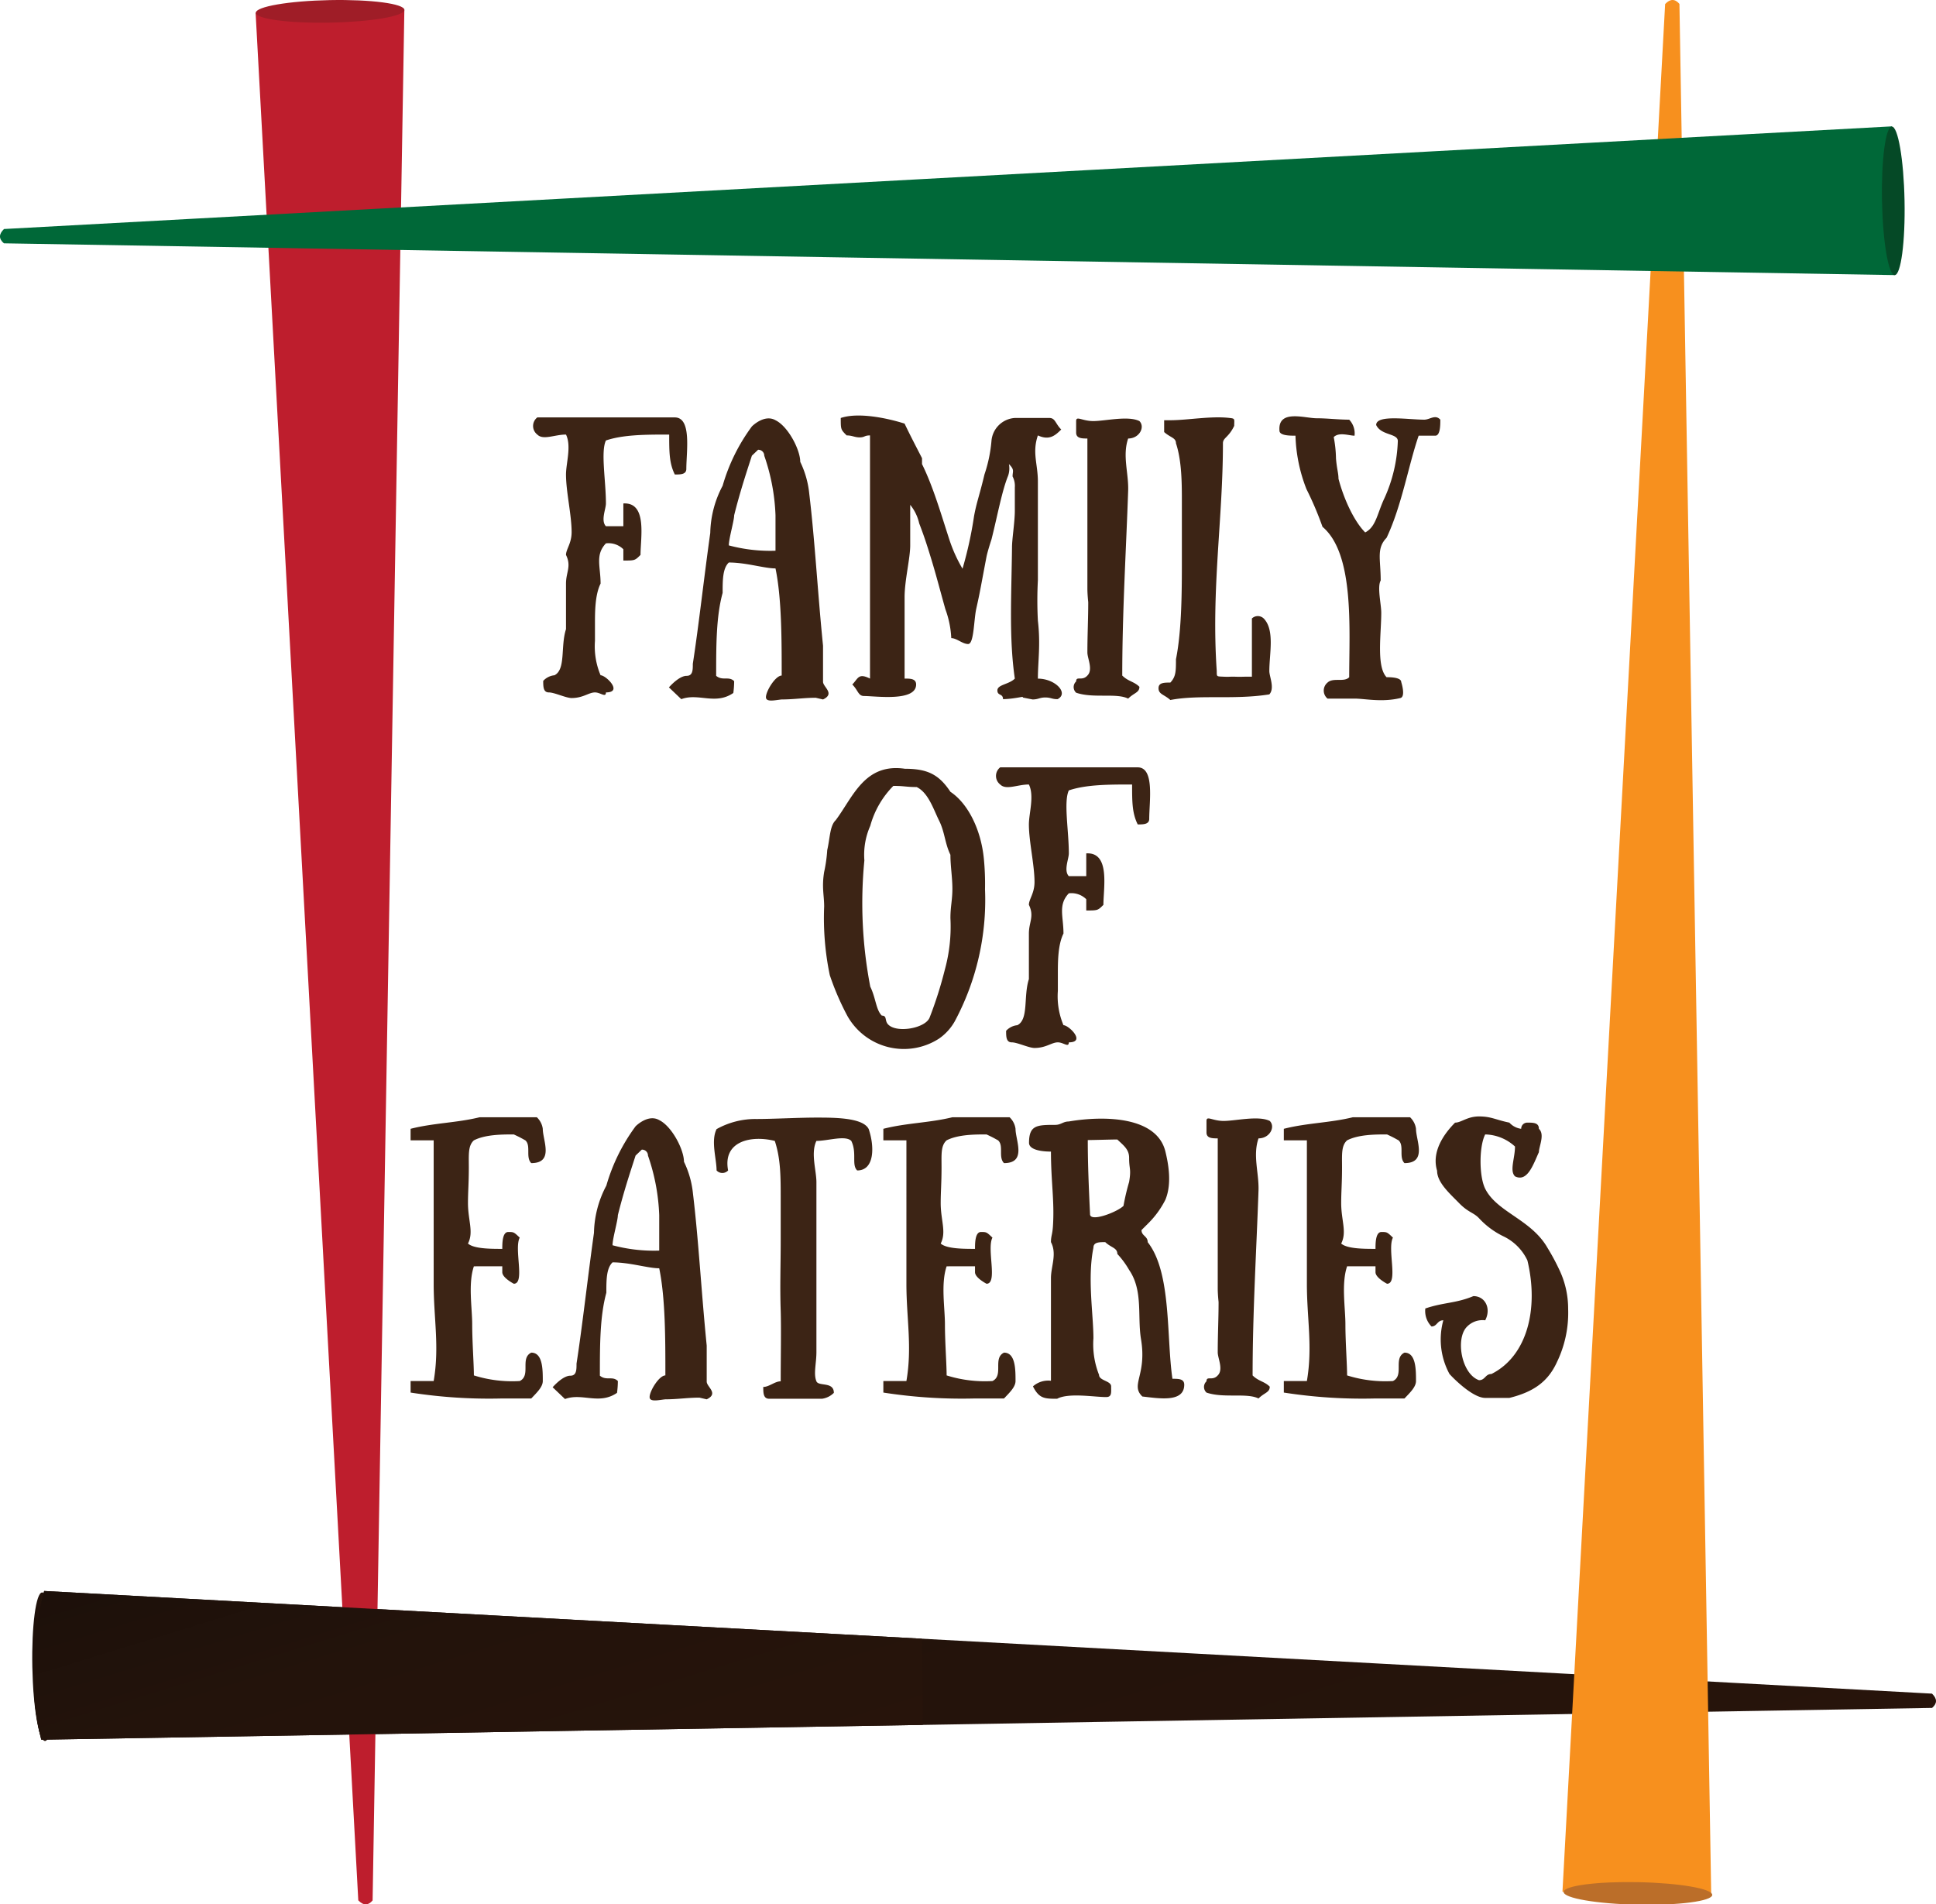 <svg xmlns="http://www.w3.org/2000/svg" xmlns:xlink="http://www.w3.org/1999/xlink" viewBox="0 0 309.779 304.759">
  <defs>
    <style>
      .cls-1 {
        fill: url(#linear-gradient);
      }

      .cls-2 {
        fill: url(#linear-gradient-2);
      }

      .cls-3 {
        fill: #f7901e;
      }

      .cls-4 {
        fill: #bb6e29;
      }

      .cls-5 {
        fill: #be1e2d;
      }

      .cls-6 {
        fill: #9f1d27;
      }

      .cls-7 {
        fill: #006838;
      }

      .cls-8 {
        fill: #054926;
      }

      .cls-9 {
        fill: #3c2415;
      }

      .cls-10 {
        fill: url(#linear-gradient-3);
      }
    </style>
    <linearGradient id="linear-gradient" x1="285.761" y1="-74.411" x2="392.611" y2="-74.411" gradientTransform="matrix(0.294, 0.956, 0.956, -0.294, 126.235, -81.14)" gradientUnits="userSpaceOnUse">
      <stop offset="0" stop-color="#1c100a"/>
      <stop offset="0.403" stop-color="#23130b"/>
      <stop offset="1" stop-color="#27140b"/>
    </linearGradient>
    <linearGradient id="linear-gradient-2" x1="5.159" y1="266.726" x2="8.794" y2="266.726" gradientTransform="translate(5.234 -0.086) rotate(1.124)" xlink:href="#linear-gradient"/>
    <linearGradient id="linear-gradient-3" x1="285.761" y1="-150.507" x2="347.645" y2="-150.507" xlink:href="#linear-gradient"/>
  </defs>
  <title>logo-new</title>
  <g id="Layer_2" data-name="Layer 2">
    <g id="Layer_1-2" data-name="Layer 1">
      <g>
        <path class="cls-1" d="M309.135,271.033,7.066,254.606c-1.865,6.485-2.455,16.5-.462,23.8l302.546-5.086C309.977,272.621,310.006,271.86,309.135,271.033Z"/>
        <ellipse class="cls-2" cx="6.976" cy="266.726" rx="1.803" ry="11.888" transform="translate(-5.231 0.188) rotate(-1.124)"/>
      </g>
      <g>
        <path class="cls-3" d="M266.437.644,250.01,302.714c6.486,1.865,16.5,2.454,23.8.461L268.727.629C268.025-.2,267.264-.227,266.437.644Z"/>
        <ellipse class="cls-4" cx="261.928" cy="302.942" rx="1.803" ry="11.888" transform="matrix(0.02, -1, 1, 0.02, -46.094, 558.876)"/>
      </g>
      <g>
        <path class="cls-5" d="M57.33,304.116,40.9,2.046c6.486-1.865,16.5-2.455,23.8-.462L59.621,304.13C58.919,304.957,58.158,304.986,57.33,304.116Z"/>
        <ellipse class="cls-6" cx="52.821" cy="1.818" rx="11.888" ry="1.803" transform="translate(-0.025 1.037) rotate(-1.124)"/>
      </g>
      <g>
        <path class="cls-7" d="M.644,36.65l302.07-16.427c1.865,6.485,2.454,16.5.461,23.8L.629,38.94C-.2,38.238-.227,37.477.644,36.65Z"/>
        <ellipse class="cls-8" cx="302.942" cy="32.14" rx="1.803" ry="11.888" transform="translate(-0.572 5.949) rotate(-1.124)"/>
      </g>
      <g>
        <path class="cls-9" d="M107.978,75.934c-.9-1.8-.9-3.645-.9-6.39-3.69,0-7.335,0-10.125.946-.854,1.8,0,6.434,0,10.079,0,.9-.854,2.745,0,3.645h2.79V80.569c3.871-.225,2.746,5.49,2.746,8.235-.9.9-.9.9-2.746.9V87.9a3.381,3.381,0,0,0-2.79-.945C95.2,88.8,96.1,90.649,96.1,93.393c-.9,1.8-.9,4.545-.9,6.435v2.745a11.858,11.858,0,0,0,.9,5.49c.854,0,3.644,2.745.854,2.745,0,.9-.854,0-1.755,0-.99,0-1.889.9-3.734.9-.9,0-2.745-.9-3.645-.9s-.9-.945-.9-1.845a2.787,2.787,0,0,1,1.8-.9c1.845-.945.944-4.59,1.845-7.38v-7.29c0-1.844.9-2.744,0-4.589,0-.9.9-1.845.9-3.645,0-2.745-.9-6.48-.9-9.225,0-1.8.9-4.544,0-6.39-1.845,0-3.645.946-4.59,0a1.731,1.731,0,0,1,0-2.744h22c2.745,0,1.844,5.489,1.844,8.234C109.822,75.934,108.878,75.934,107.978,75.934Z"/>
        <path class="cls-9" d="M124.088,90.964c-1.8,0-4.68-.946-7.47-.946-.99.946-.99,2.835-.99,4.86-1.035,3.78-1.035,8.37-1.035,13.275,1.035.855,2.025,0,2.88.855a14.393,14.393,0,0,1-.135,1.89c-2.88,1.98-5.58-.045-8.324.99L107.033,110c.9-.99,1.981-1.845,2.835-1.845.991,0,.991-.945.991-1.935.9-5.76,1.844-14.22,2.79-20.924a16.737,16.737,0,0,1,1.979-7.56,29.732,29.732,0,0,1,4.68-9.494s1.98-2.025,3.78-.991c2.025.991,3.96,4.725,3.96,6.661a15.1,15.1,0,0,1,1.44,5.084c.9,7.47,1.35,15.884,2.205,24.344v5.76c0,.855,1.979,1.89,0,2.835l-1.17-.27c-1.89,0-3.51.27-5.445.27-.99.09-2.52.495-2.52-.36,0-.99,1.53-3.465,2.52-3.465C125.078,102.348,125.078,95.733,124.088,90.964Zm-6.615-8.5c0,.855-.855,3.735-.855,4.815a25.417,25.417,0,0,0,7.47.855v-5.67a32.47,32.47,0,0,0-1.8-9.54.94.94,0,0,0-.99-.945l-.99.945C119.408,75.709,118.418,78.679,117.473,82.459Z"/>
        <path class="cls-9" d="M155.858,82.594c.4-2.2.9-3.42,1.664-6.66a22.637,22.637,0,0,0,1.125-5.4,4.006,4.006,0,0,1,3.735-3.645h5.534c.946,0,.946.9,1.891,1.845-.945.945-1.891,1.8-3.735.945-.945,2.744,0,4.589,0,7.379V92.853a61.87,61.87,0,0,0,0,6.48c.45,3.825,0,6.525,0,9.27,2.79,0,5,2.34,3.15,3.285-.945,0-1.035-.27-1.981-.27-.9,0-1.08.315-2.024.315l-1.62-.315c.54-.315-1.08.225-3.105.27,0-.945-.9-.5-.9-1.4,0-.945,1.845-.945,2.79-1.89-.945-6.48-.54-13.275-.45-21.014,0-1.35.45-4.05.45-5.85V78a3.23,3.23,0,0,0-.36-1.755c0-.855.36-1.035-.585-1.98a3.6,3.6,0,0,1-.135,1.89c-.99,2.43-1.71,6.435-2.655,10.17,0,0-.63,1.89-.81,2.834-1.035,5.445-.99,5.4-1.62,8.235-.405,1.8-.359,5.67-1.305,5.67-.9,0-1.844-.945-2.7-.945a15.466,15.466,0,0,0-.944-4.635c-.811-2.88-1.441-5.354-2.295-8.144-.54-1.755-.99-3.24-1.891-5.58a7.227,7.227,0,0,0-1.439-2.97v6.48c0,2.115-.9,5.579-.9,8.324v13c.9,0,1.845,0,1.845.945,0,2.79-6.479,1.845-8.324,1.845-.945,0-.945-.9-1.89-1.845.945-.945.945-1.89,2.835-.945V69.68c-.945,0-.81.314-1.665.314-.81,0-1.17-.314-2.07-.314-.945-.945-.945-.945-.945-2.79,2.79-.945,7.379,0,10.214.9.9,1.891,1.845,3.69,2.79,5.535v.945c1.845,3.735,3.151,8.37,4.456,12.33a23.437,23.437,0,0,0,2.024,4.41A62.61,62.61,0,0,0,155.858,82.594Z"/>
        <path class="cls-9" d="M180.517,78.5c-.315,9.315-.945,19.394-.945,29.609.945.945,1.89.945,2.745,1.8,0,.945-.855.945-1.8,1.89-1.89-.945-5.579,0-8.324-.945a1.217,1.217,0,0,1,0-1.8c0-.945.944,0,1.8-.945.946-.945,0-2.745,0-3.69,0-2.835.135-5.31.135-8.055,0,0-.135-1.215-.135-2.16V70.175c-.855,0-1.8,0-1.8-.946V67.385c0-.9.944,0,2.745,0,1.889,0,5.579-.9,7.379,0,.945.944,0,2.79-1.8,2.79C179.572,72.919,180.607,75.709,180.517,78.5Z"/>
        <path class="cls-9" d="M195.682,70.939c0,12.15-1.891,23.354-.99,36.449,0,.9-.045.855.99.9.944.045.9,0,1.8,0,0,0,.719.045,1.844,0h.991V98.973a1.364,1.364,0,0,1,1.889,0c1.8,1.845.9,5.625.9,8.415,0,.9.9,2.745,0,3.735-5.625.9-11.205,0-15.84.9-.99-.9-1.89-.9-1.89-1.89,0-.9.9-.9,1.89-.9.9-.945.9-1.845.9-3.735.945-4.68.945-11.2.945-15.839V80.344c0-2.88,0-6.57-.945-9.405,0-.9-.9-.9-1.89-1.8V67.249h.99c2.745,0,6.569-.719,9.5-.359.9.089.72.18.72,1.26C196.581,70.039,195.682,70.039,195.682,70.939Z"/>
        <path class="cls-9" d="M229.655,69.724H227c-1.62,4.68-2.7,11.2-5.13,16.335-1.665,1.71-.945,3.42-.945,6.839-.585,1.035.09,3.781.09,5.175,0,3.375-.81,8.6.855,10.305,0,0,2.34-.09,2.34.765,0,0,.765,2.34-.135,2.565-2.97.72-5.67.09-7.335.09h-4.32a1.659,1.659,0,0,1,0-2.565c.9-.855,2.655,0,3.465-.855,0-7.74.855-19.754-4.274-24.074a51.754,51.754,0,0,0-2.565-6.03,25.264,25.264,0,0,1-1.756-8.55c-.9,0-2.564,0-2.564-.81-.27-3.464,4.05-1.98,5.939-1.98,1.665,0,3.51.226,5.22.226a3.184,3.184,0,0,1,.855,2.564c-.855,0-2.474-.629-3.33.226a19.339,19.339,0,0,1,.361,3.419c.134,1.665.4,2.34.4,3.24.9,3.42,2.565,6.885,4.275,8.595,1.755-.9,1.935-3.1,3.105-5.535a23.986,23.986,0,0,0,2.115-9.09c0-1.259-2.655-.855-3.465-2.564,0-1.71,5.13-.855,7.7-.855.9,0,1.754-.9,2.565,0C230.466,68.015,230.466,69.724,229.655,69.724Z"/>
        <path class="cls-9" d="M150.232,166.223a10.362,10.362,0,0,1-14.669-3.69,43.021,43.021,0,0,1-2.79-6.48,44.9,44.9,0,0,1-.9-10.979c0-1.845-.405-3.06,0-5.535a23.32,23.32,0,0,0,.494-3.51c.451-1.935.406-3.87,1.351-4.77,2.745-3.644,4.59-9.18,11.069-8.234,3.6,0,5.445.9,7.29,3.689,2.789,1.845,4.905,6.03,5.355,10.755a41.879,41.879,0,0,1,.18,4.86,41.106,41.106,0,0,1-4.86,21.149A8.352,8.352,0,0,1,150.232,166.223Zm.945-11.025a26.006,26.006,0,0,0,.9-8.279c0-1.845.315-2.88.315-4.68,0-1.845-.315-3.6-.315-5.445-.9-1.845-.9-3.69-1.845-5.535-.9-1.845-1.71-4.41-3.555-5.309-1.755,0-1.89-.181-3.734-.181a14.55,14.55,0,0,0-3.691,6.39,11.463,11.463,0,0,0-.944,5.535,70.57,70.57,0,0,0,.944,20.2c.9,1.845.9,3.69,1.846,4.635.9,0,.4.81,1.034,1.44,1.4,1.395,5.94.585,6.615-1.125A63.724,63.724,0,0,0,151.177,155.2Z"/>
        <path class="cls-9" d="M182.047,131.934c-.9-1.8-.9-3.645-.9-6.39-3.69,0-7.335,0-10.124.946-.856,1.8,0,6.434,0,10.079,0,.9-.856,2.745,0,3.645h2.789v-3.645c3.87-.225,2.745,5.49,2.745,8.235-.9.9-.9.9-2.745.9v-1.8a3.381,3.381,0,0,0-2.789-.945c-1.755,1.845-.856,3.69-.856,6.434-.9,1.8-.9,4.545-.9,6.435v2.745a11.882,11.882,0,0,0,.9,5.49c.856,0,3.645,2.745.856,2.745,0,.9-.856,0-1.755,0-.99,0-1.891.9-3.736.9-.9,0-2.745-.9-3.644-.9s-.9-.945-.9-1.845a2.786,2.786,0,0,1,1.8-.9c1.845-.945.946-4.59,1.845-7.38v-7.29c0-1.844.9-2.744,0-4.589,0-.9.9-1.845.9-3.645,0-2.745-.9-6.48-.9-9.225,0-1.8.9-4.544,0-6.39-1.845,0-3.644.946-4.59,0a1.733,1.733,0,0,1,0-2.744h22c2.744,0,1.845,5.489,1.845,8.234C183.892,131.934,182.947,131.934,182.047,131.934Z"/>
        <path class="cls-9" d="M84.061,182.49c-.9-.5-.9-.5-1.845-.946-1.845,0-4.545,0-6.39.946-.945.855-.809,2.249-.809,4.319,0,2.565-.136,3.915-.136,5.715,0,2.79.945,4.635,0,6.48.945.855,3.691.855,5.49.855,0-.855,0-2.7.946-2.7.9,0,.9,0,1.844.9-.945,1.8.9,7.379-.945,7.379,0,0-1.845-.944-1.845-1.844v-.945H75.826c-.945,2.789-.269,6.615-.269,9.314,0,2.79.269,6.345.269,8.145a20.425,20.425,0,0,0,7.335.9c1.845-.9,0-3.645,1.845-4.545,1.845,0,1.845,2.7,1.845,4.545,0,.945-.946,1.845-1.845,2.79H80.371a81.6,81.6,0,0,1-14.67-.945v-1.845h3.691c.944-5.49,0-9.99,0-15.57V182.49H65.7v-1.846c3.691-.944,7.335-.944,11.026-1.844h9.178a3.113,3.113,0,0,1,.946,1.844c0,1.846,1.845,5.49-1.845,5.49C84.061,185.189,85.006,183.345,84.061,182.49Z"/>
        <path class="cls-9" d="M105.481,202.964c-1.8,0-4.68-.946-7.47-.946-.99.946-.99,2.835-.99,4.86-1.035,3.78-1.035,8.37-1.035,13.275,1.035.855,2.025,0,2.879.855a14.5,14.5,0,0,1-.134,1.89c-2.88,1.98-5.58-.045-8.325.99L88.426,222c.9-.99,1.98-1.845,2.835-1.845.99,0,.99-.945.99-1.935.9-5.76,1.845-14.22,2.79-20.924a16.737,16.737,0,0,1,1.98-7.56,29.751,29.751,0,0,1,4.679-9.494s1.981-2.025,3.781-.991c2.024.991,3.96,4.725,3.96,6.661a15.1,15.1,0,0,1,1.439,5.084c.9,7.47,1.351,15.884,2.2,24.344v5.76c0,.855,1.98,1.89,0,2.835l-1.17-.27c-1.889,0-3.51.27-5.444.27-.99.09-2.521.5-2.521-.36,0-.99,1.531-3.465,2.521-3.465C106.471,214.348,106.471,207.733,105.481,202.964Zm-6.616-8.5c0,.855-.854,3.735-.854,4.815a25.417,25.417,0,0,0,7.47.855v-5.67a32.5,32.5,0,0,0-1.8-9.54.94.94,0,0,0-.99-.945l-.991.945C100.8,187.709,99.811,190.679,98.865,194.459Z"/>
        <path class="cls-9" d="M136.215,182.579c-.945-.944-3.735,0-5.58,0-.945,1.936,0,4.725,0,6.615v27.179c0,1.845-.5,3.465,0,4.68.359.855,2.79,0,2.79,1.845a3.3,3.3,0,0,1-1.891.945h-8.459c-.945,0-.945-.945-.945-1.89.945,0,1.845-.9,2.79-.9,0-3.735.09-8.28,0-11.295-.135-3.869,0-7.379,0-11.2v-6.57c0-3.735,0-6.525-.945-9.405-3.735-.944-8.369,0-7.47,4.725a1.252,1.252,0,0,1-1.845,0c0-1.845-.945-4.725,0-6.615a12.757,12.757,0,0,1,6.39-1.619c2.79,0,6.615-.225,9.585-.225,2.925,0,7.47,0,8.369,1.844.945,2.79.945,6.615-1.845,6.615C136.215,186.4,137.159,184.515,136.215,182.579Z"/>
        <path class="cls-9" d="M159.7,182.49c-.9-.5-.9-.5-1.844-.946-1.845,0-4.545,0-6.39.946-.945.855-.81,2.249-.81,4.319,0,2.565-.135,3.915-.135,5.715,0,2.79.945,4.635,0,6.48.945.855,3.69.855,5.49.855,0-.855,0-2.7.945-2.7.9,0,.9,0,1.845.9-.945,1.8.9,7.379-.945,7.379,0,0-1.845-.944-1.845-1.844v-.945H151.47c-.945,2.789-.27,6.615-.27,9.314,0,2.79.27,6.345.27,8.145a20.422,20.422,0,0,0,7.335.9c1.845-.9,0-3.645,1.845-4.545,1.844,0,1.844,2.7,1.844,4.545,0,.945-.945,1.845-1.844,2.79h-4.635a81.6,81.6,0,0,1-14.67-.945v-1.845h3.69c.945-5.49,0-9.99,0-15.57V182.49h-3.69v-1.846c3.69-.944,7.335-.944,11.025-1.844h9.179a3.113,3.113,0,0,1,.945,1.844c0,1.846,1.845,5.49-1.844,5.49C159.7,185.189,160.65,183.345,159.7,182.49Z"/>
        <path class="cls-9" d="M187.6,220.648c.99,0,1.889,0,1.889.945,0,2.88-3.96,2.205-6.7,1.89-1.98-1.89.765-3.375-.225-9.225-.585-3.645.36-7.74-1.89-11.024a13.9,13.9,0,0,0-1.89-2.565c0-.99-.99-.99-1.935-1.89-.989,0-1.89,0-1.89.9-.99,4.859,0,10.664,0,14.489a13.277,13.277,0,0,0,.9,5.85c0,.945,1.934.945,1.934,1.845,0,.99.135,1.71-.809,1.71-1.891,0-5.986-.72-7.83.27-1.98,0-2.88,0-3.871-1.98a3.682,3.682,0,0,1,2.88-.9V204.538c0-1.889.991-3.869,0-5.759,0-.99.226-1.17.316-2.52.269-4.095-.316-7.11-.316-11.97-1.889,0-3.509-.405-3.509-1.395,0-2.835,1.259-2.879,4.185-2.879.944,0,1.26-.541,2.159-.541,5.85-.989,14.13-.765,15.48,4.815.45,1.845,1.08,5.085,0,7.7a14.576,14.576,0,0,1-2.835,3.87l-.99.99c0,.945.99.945.99,1.935C187.469,203.639,186.614,213.853,187.6,220.648Zm-13.185-26.324c.045,1.3,4.365-.36,5.355-1.35a34.907,34.907,0,0,1,.9-3.825c.36-2.16,0-1.98,0-3.87,0-1.349-.9-1.98-1.89-2.925-.99,0-3.825.09-4.724.09C174.06,186.314,174.2,189.644,174.419,194.324Z"/>
        <path class="cls-9" d="M201.374,190.5c-.314,9.315-.944,19.394-.944,29.609.944.945,1.89.945,2.744,1.8,0,.945-.854.945-1.8,1.89-1.889-.945-5.579,0-8.324-.945a1.218,1.218,0,0,1,0-1.8c0-.945.944,0,1.8-.945.945-.945,0-2.745,0-3.69,0-2.835.135-5.31.135-8.055,0,0-.135-1.215-.135-2.16V182.175c-.856,0-1.8,0-1.8-.946v-1.844c0-.9.944,0,2.745,0,1.89,0,5.579-.9,7.379,0,.945.944,0,2.79-1.8,2.79C200.43,184.919,201.464,187.709,201.374,190.5Z"/>
        <path class="cls-9" d="M223.783,182.49c-.9-.5-.9-.5-1.844-.946-1.845,0-4.545,0-6.39.946-.945.855-.81,2.249-.81,4.319,0,2.565-.135,3.915-.135,5.715,0,2.79.945,4.635,0,6.48.945.855,3.69.855,5.49.855,0-.855,0-2.7.945-2.7.9,0,.9,0,1.845.9-.945,1.8.9,7.379-.945,7.379,0,0-1.845-.944-1.845-1.844v-.945h-4.545c-.945,2.789-.269,6.615-.269,9.314,0,2.79.269,6.345.269,8.145a20.422,20.422,0,0,0,7.335.9c1.845-.9,0-3.645,1.845-4.545,1.844,0,1.844,2.7,1.844,4.545,0,.945-.945,1.845-1.844,2.79h-4.635a81.6,81.6,0,0,1-14.67-.945v-1.845h3.69c.945-5.49,0-9.99,0-15.57V182.49h-3.69v-1.846c3.69-.944,7.335-.944,11.025-1.844h9.179a3.113,3.113,0,0,1,.945,1.844c0,1.846,1.845,5.49-1.844,5.49C223.783,185.189,224.729,183.345,223.783,182.49Z"/>
        <path class="cls-9" d="M244.393,179.655c.945,0,1.846,0,1.846.989.989.9,0,2.835,0,3.735-.9,1.98-1.846,4.86-3.826,3.87-.9-.9,0-2.88,0-4.77a7.272,7.272,0,0,0-4.769-1.935c-.99,1.935-.99,6.7,0,8.685,1.889,3.78,7.38,4.9,9.989,9.494a34.755,34.755,0,0,1,1.845,3.42,14.453,14.453,0,0,1,1.44,6.3,18.086,18.086,0,0,1-1.8,8.55c-1.44,3.15-3.78,4.77-7.6,5.715h-3.869c-1.891,0-4.816-2.835-5.715-3.825a11.578,11.578,0,0,1-.99-8.595c-.991,0-.991.99-1.89.99a3.548,3.548,0,0,1-.99-2.88c2.88-.989,4.905-.81,7.694-1.98,1.891,0,2.88,1.98,1.891,3.87a3.458,3.458,0,0,0-2.88.99c-1.936,1.845-.945,7.605,1.89,8.595.99,0,.99-.99,1.979-.99,5.76-2.88,7.606-10.485,5.76-18.18a8.083,8.083,0,0,0-3.869-3.869,13.025,13.025,0,0,1-3.87-2.88c-.9-.945-1.71-.9-3.2-2.43s-3.51-3.285-3.51-5.175c-.9-2.97.991-5.8,2.88-7.694.991,0,1.936-.991,3.826-.991,1.979,0,2.655.54,4.859.991a3.094,3.094,0,0,0,1.891.989A.969.969,0,0,1,244.393,179.655Z"/>
      </g>
      <g>
        <path class="cls-10" d="M147.5,262.243,7.066,254.606c-1.865,6.485-2.455,16.5-.462,23.8l141.049-2.371"/>
        <ellipse class="cls-2" cx="6.976" cy="266.726" rx="1.803" ry="11.888" transform="translate(-5.231 0.188) rotate(-1.124)"/>
      </g>
    </g>
  </g>
</svg>

